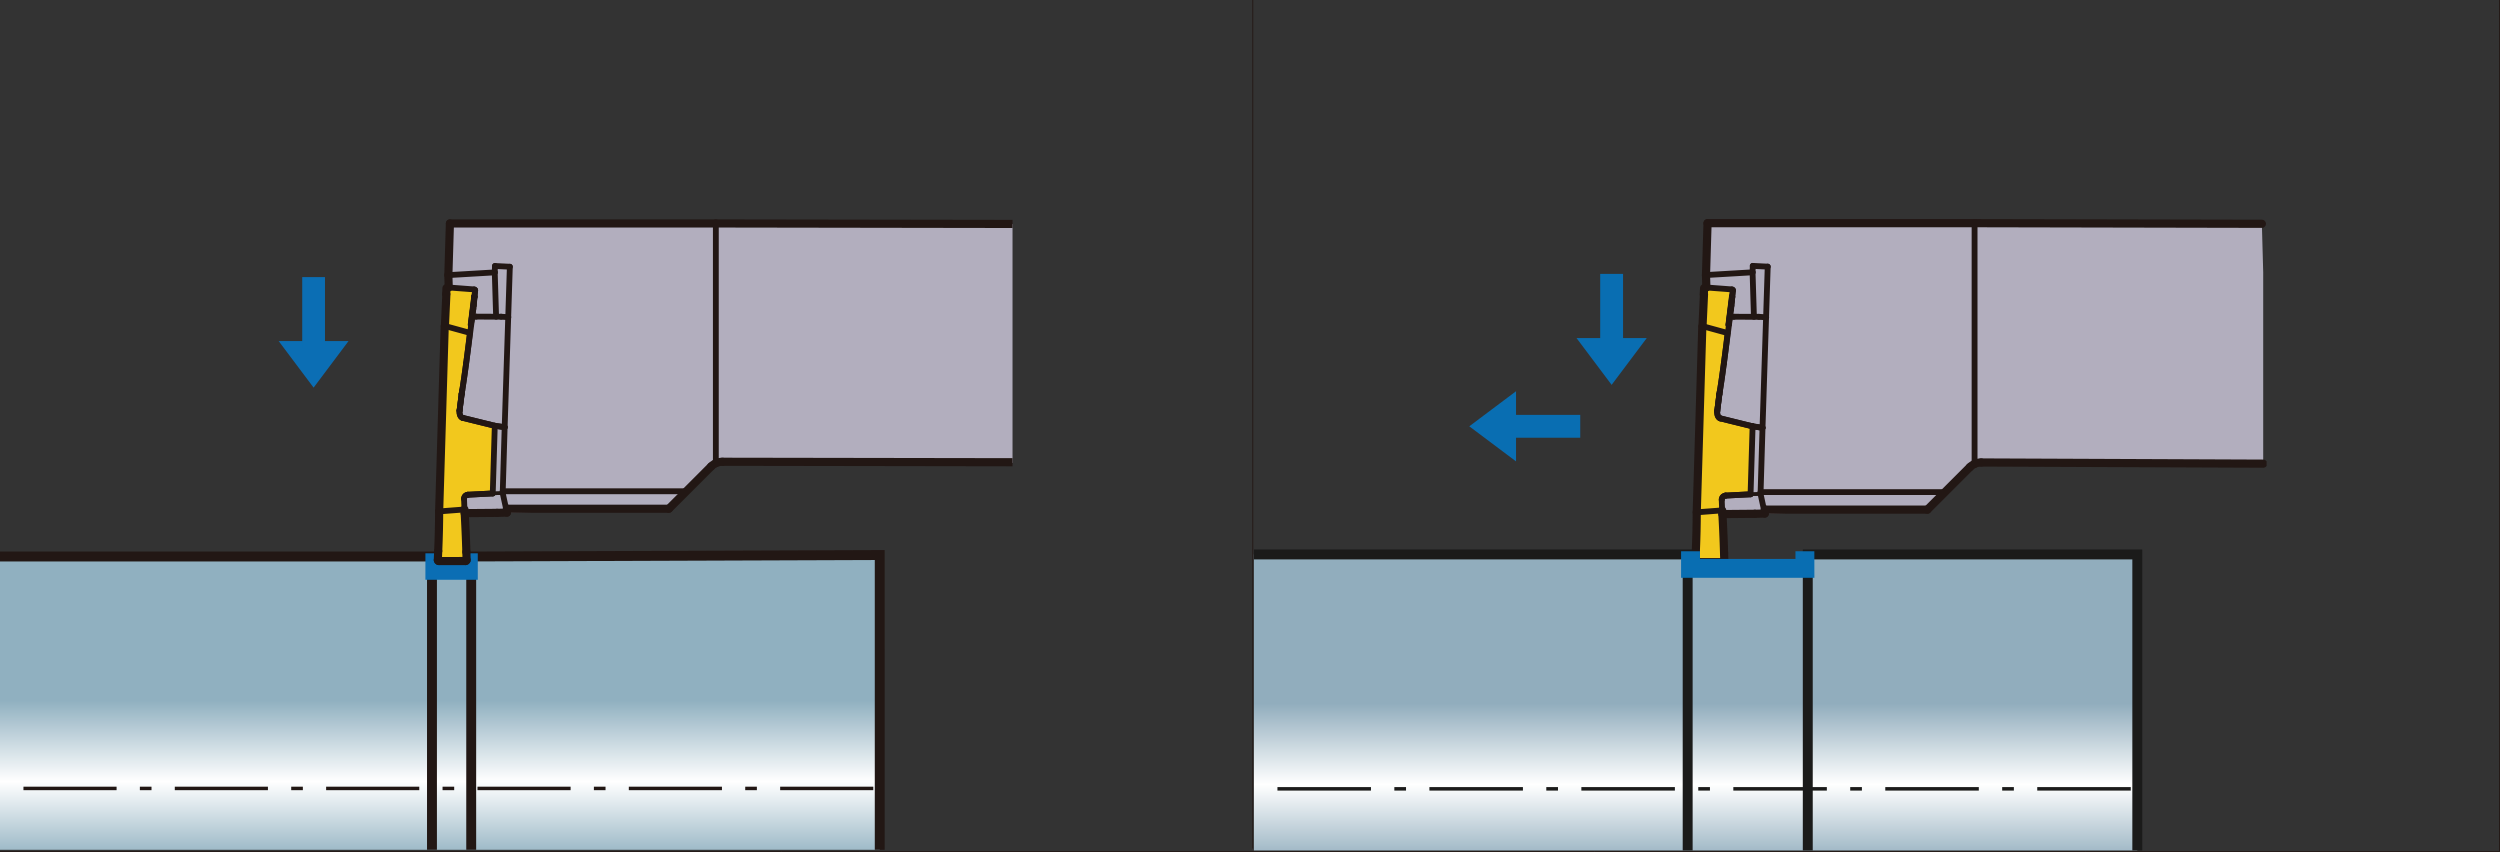 <?xml version="1.0" encoding="UTF-8"?>
<svg xmlns="http://www.w3.org/2000/svg" version="1.1" xmlns:xlink="http://www.w3.org/1999/xlink" viewBox="0 0 266.287 90.759">
  <rect x="0" y="0" width="266.287" height="90.759" fill="#333333" stroke="none"/>
  <defs>
    <clipPath id="clippath">
      <polygon points="50.191 59.276 50.191 60.414 46.011 60.414 46.012 59.276 0 59.276 0 90.517 93.705 90.517 93.704 59.117 50.191 59.276" fill="none"/>
    </clipPath>
    <linearGradient id="_名称未設定グラデーション_2" data-name="名称未設定グラデーション 2" x1="-66.618" y1="745.457" x2="-65.779" y2="745.457" gradientTransform="translate(30611.929 -2639.532) rotate(-90) scale(41.002 -41.002)" gradientUnits="userSpaceOnUse">
      <stop offset="0" stop-color="#90b0c0"/>
      <stop offset=".006" stop-color="#90b0c0"/>
      <stop offset=".25" stop-color="#fff"/>
      <stop offset=".5" stop-color="#90b0c0"/>
      <stop offset="1" stop-color="#90b0c0"/>
    </linearGradient>
    <clipPath id="clippath-1">
      <rect x="0" y="17.84" width="106.745" height="72.836" fill="none"/>
    </clipPath>
    <clipPath id="clippath-2">
      <rect x="0" y="17.84" width="106.745" height="72.836" fill="none"/>
    </clipPath>
    <clipPath id="clippath-3">
      <rect x="0" y="17.84" width="107.849" height="72.836" fill="none"/>
    </clipPath>
    <clipPath id="clippath-4">
      <rect x="0" y="17.84" width="107.849" height="72.836" fill="none"/>
    </clipPath>
    <clipPath id="clippath-5">
      <rect x="0" y="17.84" width="107.849" height="72.836" fill="none"/>
    </clipPath>
    <clipPath id="clippath-6">
      <rect x="0" y="17.84" width="107.849" height="72.836" fill="none"/>
    </clipPath>
    <clipPath id="clippath-7">
      <rect x="0" y="17.84" width="107.849" height="72.836" fill="none"/>
    </clipPath>
    <clipPath id="clippath-8">
      <rect x="0" y="17.84" width="107.849" height="72.836" fill="none"/>
    </clipPath>
    <clipPath id="clippath-9">
      <rect x="133.559" y="23.406" width="107.871" height="67.181" fill="none"/>
    </clipPath>
    <clipPath id="clippath-10">
      <rect x="133.559" y="23.406" width="107.871" height="67.181" fill="none"/>
    </clipPath>
    <clipPath id="clippath-11">
      <rect x="133.559" y="23.406" width="107.871" height="67.181" fill="none"/>
    </clipPath>
    <clipPath id="clippath-12">
      <rect x="133.559" y="23.406" width="107.871" height="67.181" fill="none"/>
    </clipPath>
    <clipPath id="clippath-13">
      <rect x="133.559" y="23.406" width="107.871" height="67.181" fill="none"/>
    </clipPath>
    <clipPath id="clippath-14">
      <rect x="133.559" y="23.406" width="107.871" height="67.181" fill="none"/>
    </clipPath>
    <clipPath id="clippath-15">
      <rect x="133.559" y="23.406" width="107.871" height="67.181" fill="none"/>
    </clipPath>
    <clipPath id="clippath-16">
      <polygon points="192.555 59.057 192.555 60.199 179.761 60.199 179.762 59.057 133.559 59.057 133.559 90.586 227.653 90.586 227.653 59.057 192.555 59.057" fill="none"/>
    </clipPath>
    <linearGradient id="_名称未設定グラデーション_3" data-name="名称未設定グラデーション 3" x1="-66.619" y1="745.445" x2="-65.78" y2="745.445" gradientTransform="translate(30872.676 -2650.909) rotate(-90) scale(41.173 -41.173)" gradientUnits="userSpaceOnUse">
      <stop offset="0" stop-color="#91adbd"/>
      <stop offset=".006" stop-color="#91adbd"/>
      <stop offset=".25" stop-color="#fff"/>
      <stop offset=".5" stop-color="#91adbd"/>
      <stop offset="1" stop-color="#91adbd"/>
    </linearGradient>
    <clipPath id="clippath-17">
      <rect x="133.559" y="23.406" width="107.871" height="67.181" fill="none"/>
    </clipPath>
    <clipPath id="clippath-18">
      <rect x="133.559" y="23.406" width="107.871" height="67.181" fill="none"/>
    </clipPath>
  </defs>
  <!-- Generator: Adobe Illustrator 28.7.7, SVG Export Plug-In . SVG Version: 1.2.0 Build 194)  -->
  <g>
    <g id="_レイヤー_1" data-name="レイヤー_1">
      <line x1="133.44" y1="90.39" x2="133.44" fill="none" stroke="#231815" stroke-miterlimit="10" stroke-width=".1"/>
      <line x1="266.237" y1="90.709" x2="266.237" fill="none" stroke="#231815" stroke-miterlimit="10" stroke-width=".1"/>
      <line y1="90.709" x2="83.254" y2="90.709" fill="none" stroke="#231815" stroke-miterlimit="10" stroke-width=".1"/>
      <line x1="83.253" y1="90.709" x2="91.578" y2="90.709" fill="none" stroke="#231815" stroke-miterlimit="10" stroke-width=".1"/>
      <line x1="91.579" y1="90.709" x2="99.904" y2="90.709" fill="none" stroke="#231815" stroke-miterlimit="10" stroke-width=".1"/>
      <line x1="99.904" y1="90.709" x2="169.834" y2="90.709" fill="none" stroke="#231815" stroke-miterlimit="10" stroke-width=".1"/>
      <line x1="169.834" y1="90.709" x2="195.999" y2="90.709" fill="none" stroke="#231815" stroke-miterlimit="10" stroke-width=".1"/>
      <line x1="195.999" y1="90.709" x2="222.164" y2="90.709" fill="none" stroke="#231815" stroke-miterlimit="10" stroke-width=".1"/>
      <line x1="222.164" y1="90.709" x2="266.237" y2="90.709" fill="none" stroke="#231815" stroke-miterlimit="10" stroke-width=".1"/>
      <polygon points="33.404 41.288 29.683 36.327 37.126 36.327 33.404 41.288" fill="#0b6eb4"/>
      <rect x="32.192" y="29.516" width="2.423" height="7.62" fill="#0b6eb4"/>
      <g clip-path="url(#clippath)">
        <rect x="0" y="59.117" width="93.704" height="31.4" fill="url(#_名称未設定グラデーション_2)"/>
      </g>
      <g clip-path="url(#clippath-1)">
        <polyline points="0 59.276 46.013 59.276 46.011 60.413 50.192 60.413 50.191 59.276 93.704 59.118 93.705 90.516" fill="none" stroke="#221714" stroke-width="1.054"/>
      </g>
      <line x1="2.498" y1="83.98" x2="93.704" y2="83.98" fill="none" stroke="#221714" stroke-dasharray="9.92 2.48 1.24 2.48" stroke-width=".372"/>
      <g clip-path="url(#clippath-2)">
        <path d="M46.011,59.276v31.24M50.191,59.276v31.24" fill="none" stroke="#221714" stroke-width="1.054"/>
      </g>
      <polyline points="46.315 58.936 46.315 60.753 49.888 60.753 49.888 58.936" fill="none" stroke="#0b6eb4" stroke-width="2.004"/>
      <rect x="46.773" y="59.847" width="2.726" height=".79" fill="#0b6eb4"/>
      <polygon points="46.775 54.472 53.994 54.599 71.244 54.187 76.247 49.336 107.849 49.309 107.849 23.867 47.922 23.801 46.775 54.472" fill="#b2aebe"/>
      <polyline points="49.594 59.759 49.428 53.144 49.833 52.697 52.485 52.559 52.702 45.351 49.093 44.38 50.51 30.827 47.665 30.611 46.828 41.965 46.741 59.76" fill="#f2c81d"/>
      <line x1="76.247" y1="34.378" x2="76.247" y2="38.609" fill="none" stroke="#221714" stroke-linecap="round" stroke-linejoin="round" stroke-width=".372"/>
      <g clip-path="url(#clippath-3)">
        <line x1="137.476" y1="23.9" x2="76.247" y2="23.802" fill="none" stroke="#221714" stroke-linecap="round" stroke-linejoin="round" stroke-width=".868"/>
        <line x1="137.476" y1="49.284" x2="76.948" y2="49.184" fill="none" stroke="#221714" stroke-linecap="round" stroke-linejoin="round" stroke-width=".868"/>
        <path d="M76.948,49.184c-.242,0-.481.052-.702.152" fill="none" stroke="#221714" stroke-linecap="round" stroke-linejoin="round" stroke-width=".868"/>
      </g>
      <line x1="52.699" y1="29.013" x2="47.757" y2="29.305" fill="none" stroke="#221714" stroke-linecap="round" stroke-linejoin="round" stroke-width=".62"/>
      <line x1="50.702" y1="33.726" x2="53.368" y2="33.734" fill="none" stroke="#221714" stroke-linecap="round" stroke-linejoin="round" stroke-width=".62"/>
      <line x1="52.72" y1="28.331" x2="54.306" y2="28.41" fill="none" stroke="#221714" stroke-linecap="round" stroke-linejoin="round" stroke-width=".62"/>
      <line x1="54.144" y1="33.784" x2="53.368" y2="33.733" fill="none" stroke="#221714" stroke-linecap="round" stroke-linejoin="round" stroke-width=".62"/>
      <line x1="50.511" y1="30.827" x2="47.666" y2="30.611" fill="none" stroke="#221714" stroke-linecap="round" stroke-linejoin="round" stroke-width=".62"/>
      <line x1="49.832" y1="52.696" x2="52.485" y2="52.559" fill="none" stroke="#221714" stroke-linecap="round" stroke-linejoin="round" stroke-width=".62"/>
      <line x1="53.544" y1="52.516" x2="52.486" y2="52.559" fill="none" stroke="#221714" stroke-linecap="round" stroke-linejoin="round" stroke-width=".372"/>
      <line x1="53.995" y1="54.599" x2="52.933" y2="54.627" fill="none" stroke="#221714" stroke-linecap="round" stroke-linejoin="round" stroke-width=".868"/>
      <line x1="52.933" y1="54.628" x2="49.495" y2="54.658" fill="none" stroke="#221714" stroke-linecap="round" stroke-linejoin="round" stroke-width=".868"/>
      <line x1="73.104" y1="52.327" x2="53.544" y2="52.327" fill="none" stroke="#221714" stroke-linecap="round" stroke-linejoin="round" stroke-width=".62"/>
      <line x1="53.99" y1="54.186" x2="71.245" y2="54.186" fill="none" stroke="#221714" stroke-linecap="round" stroke-linejoin="round" stroke-width=".868"/>
      <line x1="49.594" y1="59.759" x2="46.741" y2="59.76" fill="none" stroke="#221714" stroke-linecap="round" stroke-linejoin="round" stroke-width=".372"/>
      <line x1="53.754" y1="45.503" x2="52.701" y2="45.351" fill="none" stroke="#221714" stroke-linecap="round" stroke-linejoin="round" stroke-width=".62"/>
      <line x1="50.028" y1="35.448" x2="47.389" y2="34.723" fill="none" stroke="#221714" stroke-linecap="round" stroke-linejoin="round" stroke-width=".372"/>
      <line x1="52.702" y1="45.351" x2="49.276" y2="44.506" fill="none" stroke="#221714" stroke-linecap="round" stroke-linejoin="round" stroke-width=".62"/>
      <line x1="75.752" y1="49.679" x2="71.246" y2="54.186" fill="none" stroke="#221714" stroke-linecap="round" stroke-linejoin="round" stroke-width=".372"/>
      <line x1="49.471" y1="54.265" x2="49.428" y2="53.145" fill="none" stroke="#221714" stroke-linecap="round" stroke-linejoin="round" stroke-width=".372"/>
      <line x1="52.842" y1="33.732" x2="52.699" y2="29.014" fill="none" stroke="#221714" stroke-linecap="round" stroke-linejoin="round" stroke-width=".62"/>
      <line x1="47.757" y1="29.305" x2="47.796" y2="30.622" fill="none" stroke="#221714" stroke-linecap="round" stroke-linejoin="round" stroke-width=".372"/>
      <line x1="49.701" y1="59.654" x2="49.675" y2="58.788" fill="none" stroke="#221714" stroke-linecap="round" stroke-linejoin="round" stroke-width=".372"/>
      <line x1="54.305" y1="28.411" x2="53.755" y2="45.503" fill="none" stroke="#221714" stroke-linecap="round" stroke-linejoin="round" stroke-width=".62"/>
      <line x1="53.754" y1="45.503" x2="53.545" y2="52.516" fill="none" stroke="#221714" stroke-linecap="round" stroke-linejoin="round" stroke-width=".62"/>
      <line x1="52.485" y1="52.559" x2="52.702" y2="45.352" fill="none" stroke="#221714" stroke-linecap="round" stroke-linejoin="round" stroke-width=".62"/>
      <line x1="52.699" y1="29.013" x2="52.72" y2="28.331" fill="none" stroke="#221714" stroke-linecap="round" stroke-linejoin="round" stroke-width=".62"/>
      <line x1="47.757" y1="29.305" x2="47.922" y2="23.802" fill="none" stroke="#221714" stroke-linecap="round" stroke-linejoin="round" stroke-width=".372"/>
      <line x1="47.367" y1="34.771" x2="46.775" y2="54.472" fill="none" stroke="#221714" stroke-linecap="round" stroke-linejoin="round" stroke-width=".372"/>
      <line x1="46.635" y1="59.655" x2="46.675" y2="58.698" fill="none" stroke="#221714" stroke-linecap="round" stroke-linejoin="round" stroke-width=".372"/>
      <line x1="47.523" y1="31.342" x2="47.367" y2="34.771" fill="none" stroke="#221714" stroke-linecap="round" stroke-linejoin="round" stroke-width=".372"/>
      <line x1="47.389" y1="34.723" x2="47.545" y2="31.341" fill="none" stroke="#221714" stroke-linecap="round" stroke-linejoin="round" stroke-width=".868"/>
      <line x1="47.556" y1="30.689" x2="47.523" y2="31.343" fill="none" stroke="#221714" stroke-linecap="round" stroke-linejoin="round" stroke-width=".868"/>
      <line x1="50.612" y1="30.92" x2="50.548" y2="31.622" fill="none" stroke="#221714" stroke-linecap="round" stroke-linejoin="round" stroke-width=".62"/>
      <line x1="54.032" y1="54.19" x2="53.994" y2="54.599" fill="none" stroke="#221714" stroke-linecap="round" stroke-linejoin="round" stroke-width=".868"/>
      <line x1="50.155" y1="34.607" x2="50.528" y2="31.585" fill="none" stroke="#221714" stroke-linecap="round" stroke-linejoin="round" stroke-width=".62"/>
      <line x1="50.506" y1="31.582" x2="50.133" y2="34.596" fill="none" stroke="#221714" stroke-linecap="round" stroke-linejoin="round" stroke-width=".62"/>
      <line x1="49.169" y1="41.965" x2="48.95" y2="43.732" fill="none" stroke="#221714" stroke-linecap="round" stroke-linejoin="round" stroke-width=".62"/>
      <line x1="50.528" y1="31.585" x2="50.612" y2="30.921" fill="none" stroke="#221714" stroke-linecap="round" stroke-linejoin="round" stroke-width=".62"/>
      <line x1="49.653" y1="38.683" x2="50.419" y2="32.895" fill="none" stroke="#221714" stroke-linecap="round" stroke-linejoin="round" stroke-width=".62"/>
      <line x1="48.95" y1="43.732" x2="49.236" y2="41.567" fill="none" stroke="#221714" stroke-linecap="round" stroke-linejoin="round" stroke-width=".62"/>
      <line x1="50.164" y1="34.53" x2="50.549" y2="31.622" fill="none" stroke="#221714" stroke-linecap="round" stroke-linejoin="round" stroke-width=".62"/>
      <line x1="53.995" y1="54.599" x2="53.544" y2="52.517" fill="none" stroke="#221714" stroke-linecap="round" stroke-linejoin="round" stroke-width=".62"/>
      <g clip-path="url(#clippath-4)">
        <path d="M50.702,33.726c-.04,0-.081-.003-.122-.009-.038-.007-.074-.015-.109-.027-.03-.012-.06-.025-.087-.043-.022-.015-.043-.033-.059-.053" fill="none" stroke="#221714" stroke-linecap="round" stroke-linejoin="round" stroke-width=".62"/>
        <path d="M49.435,53.044c-.006.034-.009.066-.008.1" fill="none" stroke="#221714" stroke-linecap="round" stroke-linejoin="round" stroke-width=".372"/>
        <path d="M50.418,32.895c.003-.023.006-.047.009-.07.011-.087.021-.176.03-.264" fill="none" stroke="#221714" stroke-linecap="round" stroke-linejoin="round" stroke-width=".62"/>
        <path d="M50.457,32.562c.008-.065.013-.131.021-.198.025-.246.048-.494.07-.742" fill="none" stroke="#221714" stroke-linecap="round" stroke-linejoin="round" stroke-width=".62"/>
        <path d="M49.169,41.965c.047-.273.091-.545.133-.819.043-.273.083-.546.123-.82.079-.546.155-1.095.227-1.642" fill="none" stroke="#221714" stroke-linecap="round" stroke-linejoin="round" stroke-width=".62"/>
        <path d="M47.665,30.612c-.013,0-.028,0-.042.003-.013.003-.024.009-.036.017-.009.007-.018.015-.023.026-.005.009-.008.02-.008.032" fill="none" stroke="#221714" stroke-linecap="round" stroke-linejoin="round" stroke-width=".372"/>
        <path d="M50.612,30.92c0-.012,0-.023-.005-.032-.005-.012-.013-.022-.021-.03-.01-.01-.022-.016-.034-.021-.013-.007-.027-.009-.042-.011" fill="none" stroke="#221714" stroke-linecap="round" stroke-linejoin="round" stroke-width=".62"/>
        <path d="M46.74,59.76c-.014,0-.028-.003-.042-.008-.013-.005-.024-.013-.034-.023-.01-.009-.018-.022-.023-.034-.004-.013-.007-.026-.006-.039" fill="none" stroke="#221714" stroke-linecap="round" stroke-linejoin="round" stroke-width=".372"/>
        <path d="M49.701,59.654c0,.013-.002.027-.008.039-.005.013-.013.025-.022.034-.01.009-.022.018-.035.023-.013.006-.028.008-.041.008" fill="none" stroke="#221714" stroke-linecap="round" stroke-linejoin="round" stroke-width=".372"/>
        <path d="M49.625,57.339c.005.123.009.247.014.369.013.36.025.72.036,1.08" fill="none" stroke="#221714" stroke-linecap="round" stroke-linejoin="round" stroke-width=".372"/>
        <path d="M49.471,54.265c.002.027.003.053.005.08.005.085.011.169.016.253" fill="none" stroke="#221714" stroke-linecap="round" stroke-linejoin="round" stroke-width=".372"/>
      </g>
      <line x1="49.492" y1="54.598" x2="49.495" y2="54.654" fill="none" stroke="#221714" stroke-linecap="round" stroke-linejoin="round" stroke-width=".372"/>
      <g clip-path="url(#clippath-5)">
        <path d="M49.495,54.654c.025.42.047.84.068,1.26.022.474.042.95.061,1.424" fill="none" stroke="#221714" stroke-linecap="round" stroke-linejoin="round" stroke-width=".372"/>
        <path d="M49.653,38.683c.139-1.058.269-2.117.391-3.178" fill="none" stroke="#221714" stroke-linecap="round" stroke-linejoin="round" stroke-width=".372"/>
        <path d="M50.134,34.596c-.035.285-.07.568-.106.853" fill="none" stroke="#221714" stroke-linecap="round" stroke-linejoin="round" stroke-width=".372"/>
        <path d="M50.528,31.585s0-.003-.002-.003c-.003-.002-.006-.002-.008-.002-.004,0-.008,0-.013,0" fill="none" stroke="#221714" stroke-linecap="round" stroke-linejoin="round" stroke-width=".62"/>
        <polyline points="47.544 31.342 47.537 31.338 47.53 31.338 47.524 31.338 47.523 31.343" fill="none" stroke="#221714" stroke-linecap="round" stroke-linejoin="round" stroke-width=".372"/>
      </g>
      <line x1="50.043" y1="35.506" x2="50.155" y2="34.607" fill="none" stroke="#221714" stroke-linecap="round" stroke-linejoin="round" stroke-width=".372"/>
      <g clip-path="url(#clippath-6)">
        <path d="M50.028,35.448c.005,0,.008.006.01.012.003.004.004.009.004.014.003.01.003.021.002.031" fill="none" stroke="#221714" stroke-linecap="round" stroke-linejoin="round" stroke-width=".372"/>
        <path d="M49.832,52.696c-.047.003-.094.013-.138.031-.044.018-.085.043-.121.074-.035.031-.065.069-.089.111-.024.04-.041.086-.05.132" fill="none" stroke="#221714" stroke-linecap="round" stroke-linejoin="round" stroke-width=".62"/>
        <path d="M47.367,34.771c0-.009,0-.018.004-.028.003-.01.009-.021.018-.02" fill="none" stroke="#221714" stroke-linecap="round" stroke-linejoin="round" stroke-width=".372"/>
        <path d="M49.276,44.506c-.036-.009-.07-.026-.102-.048-.029-.022-.057-.049-.081-.078-.023-.03-.043-.061-.06-.096-.018-.034-.031-.069-.044-.104-.024-.072-.038-.147-.044-.222-.007-.076-.006-.152.004-.227" fill="none" stroke="#221714" stroke-linecap="round" stroke-linejoin="round" stroke-width=".62"/>
        <path d="M46.676,58.698c.061-1.447.1-3.065.1-4.226" fill="none" stroke="#221714" stroke-linecap="round" stroke-linejoin="round" stroke-width=".372"/>
        <path d="M49.471,54.265c-.942.064-1.842.133-2.696.208" fill="none" stroke="#221714" stroke-linecap="round" stroke-linejoin="round" stroke-width=".62"/>
        <path d="M76.247,49.336c-.184.084-.352.201-.495.343" fill="none" stroke="#221714" stroke-linecap="round" stroke-linejoin="round" stroke-width=".372"/>
      </g>
      <line x1="76.247" y1="23.802" x2="47.922" y2="23.802" fill="none" stroke="#221714" stroke-linecap="round" stroke-linejoin="round" stroke-width=".372"/>
      <line x1="52.485" y1="52.559" x2="49.833" y2="52.696" fill="none" stroke="#221714" stroke-linecap="round" stroke-linejoin="round" stroke-width=".62"/>
      <line x1="53.544" y1="52.516" x2="52.486" y2="52.559" fill="none" stroke="#221714" stroke-linecap="round" stroke-linejoin="round" stroke-width=".372"/>
      <line x1="49.594" y1="59.759" x2="46.741" y2="59.76" fill="none" stroke="#221714" stroke-linecap="round" stroke-linejoin="round" stroke-width=".868"/>
      <line x1="52.702" y1="45.351" x2="53.755" y2="45.503" fill="none" stroke="#221714" stroke-linecap="round" stroke-linejoin="round" stroke-width=".62"/>
      <line x1="47.389" y1="34.723" x2="50.028" y2="35.448" fill="none" stroke="#221714" stroke-linecap="round" stroke-linejoin="round" stroke-width=".62"/>
      <line x1="49.276" y1="44.506" x2="52.701" y2="45.351" fill="none" stroke="#221714" stroke-linecap="round" stroke-linejoin="round" stroke-width=".62"/>
      <line x1="49.428" y1="53.145" x2="49.471" y2="54.264" fill="none" stroke="#221714" stroke-linecap="round" stroke-linejoin="round" stroke-width=".62"/>
      <line x1="49.701" y1="59.654" x2="49.675" y2="58.788" fill="none" stroke="#221714" stroke-linecap="round" stroke-linejoin="round" stroke-width=".868"/>
      <line x1="46.775" y1="54.472" x2="47.368" y2="34.771" fill="none" stroke="#221714" stroke-linecap="round" stroke-linejoin="round" stroke-width=".868"/>
      <line x1="46.635" y1="59.655" x2="46.675" y2="58.698" fill="none" stroke="#221714" stroke-linecap="round" stroke-linejoin="round" stroke-width=".868"/>
      <line x1="49.169" y1="41.965" x2="48.95" y2="43.732" fill="none" stroke="#221714" stroke-linecap="round" stroke-linejoin="round" stroke-width=".62"/>
      <g clip-path="url(#clippath-7)">
        <path d="M49.675,58.788c-.005-.17-.01-.347-.017-.524-.006-.177-.013-.358-.018-.539-.008-.181-.013-.364-.021-.546-.008-.182-.016-.363-.023-.544-.008-.179-.016-.357-.024-.531-.008-.174-.017-.345-.025-.511-.008-.165-.016-.326-.024-.482-.009-.155-.018-.304-.026-.446s-.017-.276-.025-.4" fill="none" stroke="#221714" stroke-linecap="round" stroke-linejoin="round" stroke-width=".868"/>
        <path d="M49.428,53.145c0-.032,0-.064.008-.096.005-.031.014-.062.027-.091.013-.029.029-.057.048-.083.018-.026.039-.05.064-.072.023-.021.05-.039.078-.054.028-.016.058-.029.088-.037.03-.008.061-.013.092-.015" fill="none" stroke="#221714" stroke-linecap="round" stroke-linejoin="round" stroke-width=".62"/>
        <path d="M49.276,44.506c-.023-.006-.044-.014-.065-.026-.021-.01-.04-.025-.06-.039-.018-.016-.034-.033-.05-.051-.015-.018-.029-.036-.042-.057-.013-.02-.023-.04-.035-.064-.01-.023-.021-.047-.03-.073-.008-.024-.017-.052-.024-.08-.007-.029-.012-.058-.018-.088-.004-.032-.007-.063-.009-.095-.002-.033-.002-.065,0-.099s.003-.068.008-.102" fill="none" stroke="#221714" stroke-linecap="round" stroke-linejoin="round" stroke-width=".62"/>
        <path d="M49.169,41.965c.013-.077.026-.154.039-.231.013-.077.026-.155.039-.232.013-.078.025-.155.036-.232.013-.077.025-.155.037-.232.011-.076.023-.154.035-.232.011-.078.023-.159.035-.242.013-.083.025-.17.039-.261.013-.091.027-.188.041-.291.015-.103.03-.212.047-.328.016-.114.033-.236.05-.364.018-.127.035-.26.054-.399.018-.139.038-.285.059-.438.019-.154.04-.316.063-.491.022-.175.046-.362.071-.558.023-.198.05-.406.076-.62.026-.214.052-.435.078-.655.026-.218.051-.435.076-.654" fill="none" stroke="#221714" stroke-linecap="round" stroke-linejoin="round" stroke-width=".62"/>
        <polyline points="50.043 35.506 50.044 35.497 50.044 35.488 50.043 35.48 50.042 35.472 50.042 35.466 50.039 35.46 50.036 35.455 50.032 35.451 50.027 35.449" fill="none" stroke="#221714" stroke-linecap="round" stroke-linejoin="round" stroke-width=".372"/>
        <polyline points="47.389 34.723 47.384 34.724 47.38 34.727 47.376 34.732 47.372 34.739 47.371 34.745 47.368 34.753 47.367 34.762 47.367 34.771" fill="none" stroke="#221714" stroke-linecap="round" stroke-linejoin="round" stroke-width=".372"/>
        <path d="M46.775,54.472c0,.313-.002.64-.008.975-.004.335-.01.68-.018,1.031-.008.352-.018.712-.031,1.082-.012.368-.026.748-.043,1.138" fill="none" stroke="#221714" stroke-linecap="round" stroke-linejoin="round" stroke-width=".868"/>
        <path d="M46.635,59.655c0,.018.003.036.013.052.009.017.023.03.039.039.017.009.035.014.054.014" fill="none" stroke="#221714" stroke-linecap="round" stroke-linejoin="round" stroke-width=".868"/>
        <path d="M49.594,59.759c.018,0,.038-.005.054-.014.017-.008.03-.022.04-.039.008-.016.013-.034.012-.052" fill="none" stroke="#221714" stroke-linecap="round" stroke-linejoin="round" stroke-width=".868"/>
      </g>
      <line x1="75.752" y1="49.679" x2="71.246" y2="54.186" fill="none" stroke="#221714" stroke-linecap="round" stroke-linejoin="round" stroke-width=".868"/>
      <line x1="47.757" y1="29.305" x2="47.796" y2="30.622" fill="none" stroke="#221714" stroke-linecap="round" stroke-linejoin="round" stroke-width=".868"/>
      <line x1="47.757" y1="29.305" x2="47.922" y2="23.802" fill="none" stroke="#221714" stroke-linecap="round" stroke-linejoin="round" stroke-width=".868"/>
      <line x1="76.247" y1="23.802" x2="76.247" y2="49.335" fill="none" stroke="#221714" stroke-linecap="round" stroke-linejoin="round" stroke-width=".62"/>
      <g clip-path="url(#clippath-8)">
        <path d="M76.247,49.336c-.053.024-.104.051-.154.081-.124.072-.239.161-.341.263" fill="none" stroke="#221714" stroke-linecap="round" stroke-linejoin="round" stroke-width=".868"/>
      </g>
      <line x1="76.247" y1="23.802" x2="47.922" y2="23.802" fill="none" stroke="#221714" stroke-linecap="round" stroke-linejoin="round" stroke-width=".868"/>
      <polygon points="180.727 54.571 187.977 54.698 205.298 54.283 210.322 49.413 241.065 49.386 241.065 42.01 241.065 34.739 241.065 29.005 240.922 23.836 181.879 23.772 180.727 54.571" fill="#b2aebe"/>
      <polyline points="183.558 59.879 183.391 53.236 183.797 52.787 186.461 52.65 186.678 45.411 183.054 44.436 184.478 30.826 181.62 30.61 180.78 42.01 180.691 59.88" fill="#f2c81d"/>
      <line x1="210.322" y1="34.392" x2="210.322" y2="38.641" fill="none" stroke="#221714" stroke-linecap="round" stroke-linejoin="round" stroke-width=".374"/>
      <g clip-path="url(#clippath-9)">
        <line x1="240.923" y1="23.837" x2="210.322" y2="23.772" fill="none" stroke="#221714" stroke-linecap="round" stroke-linejoin="round" stroke-width=".872"/>
        <line x1="241.064" y1="49.387" x2="211.026" y2="49.26" fill="none" stroke="#221714" stroke-linecap="round" stroke-linejoin="round" stroke-width=".872"/>
        <path d="M211.026,49.26c-.243,0-.483.052-.704.153" fill="none" stroke="#221714" stroke-linecap="round" stroke-linejoin="round" stroke-width=".872"/>
      </g>
      <line x1="186.676" y1="29.005" x2="181.712" y2="29.298" fill="none" stroke="#221714" stroke-linecap="round" stroke-linejoin="round" stroke-width=".623"/>
      <line x1="184.67" y1="33.738" x2="187.347" y2="33.745" fill="none" stroke="#221714" stroke-linecap="round" stroke-linejoin="round" stroke-width=".623"/>
      <line x1="186.696" y1="28.321" x2="188.289" y2="28.401" fill="none" stroke="#221714" stroke-linecap="round" stroke-linejoin="round" stroke-width=".623"/>
      <line x1="188.126" y1="33.796" x2="187.347" y2="33.745" fill="none" stroke="#221714" stroke-linecap="round" stroke-linejoin="round" stroke-width=".623"/>
      <line x1="184.478" y1="30.826" x2="181.621" y2="30.61" fill="none" stroke="#221714" stroke-linecap="round" stroke-linejoin="round" stroke-width=".623"/>
      <line x1="183.797" y1="52.787" x2="186.46" y2="52.65" fill="none" stroke="#221714" stroke-linecap="round" stroke-linejoin="round" stroke-width=".623"/>
      <line x1="187.524" y1="52.606" x2="186.461" y2="52.649" fill="none" stroke="#221714" stroke-linecap="round" stroke-linejoin="round" stroke-width=".374"/>
      <line x1="187.977" y1="54.698" x2="186.91" y2="54.727" fill="none" stroke="#221714" stroke-linecap="round" stroke-linejoin="round" stroke-width=".872"/>
      <line x1="186.91" y1="54.726" x2="183.459" y2="54.757" fill="none" stroke="#221714" stroke-linecap="round" stroke-linejoin="round" stroke-width=".872"/>
      <line x1="207.166" y1="52.416" x2="187.524" y2="52.416" fill="none" stroke="#221714" stroke-linecap="round" stroke-linejoin="round" stroke-width=".623"/>
      <line x1="187.972" y1="54.283" x2="205.299" y2="54.283" fill="none" stroke="#221714" stroke-linecap="round" stroke-linejoin="round" stroke-width=".872"/>
      <line x1="183.558" y1="59.879" x2="180.691" y2="59.88" fill="none" stroke="#221714" stroke-linecap="round" stroke-linejoin="round" stroke-width=".374"/>
      <line x1="187.735" y1="45.563" x2="186.678" y2="45.411" fill="none" stroke="#221714" stroke-linecap="round" stroke-linejoin="round" stroke-width=".623"/>
      <line x1="183.993" y1="35.467" x2="181.343" y2="34.739" fill="none" stroke="#221714" stroke-linecap="round" stroke-linejoin="round" stroke-width=".374"/>
      <line x1="186.678" y1="45.411" x2="183.238" y2="44.562" fill="none" stroke="#221714" stroke-linecap="round" stroke-linejoin="round" stroke-width=".623"/>
      <line x1="209.824" y1="49.758" x2="205.299" y2="54.283" fill="none" stroke="#221714" stroke-linecap="round" stroke-linejoin="round" stroke-width=".374"/>
      <line x1="183.434" y1="54.362" x2="183.39" y2="53.238" fill="none" stroke="#221714" stroke-linecap="round" stroke-linejoin="round" stroke-width=".374"/>
      <line x1="186.819" y1="33.744" x2="186.675" y2="29.005" fill="none" stroke="#221714" stroke-linecap="round" stroke-linejoin="round" stroke-width=".623"/>
      <line x1="181.713" y1="29.298" x2="181.752" y2="30.621" fill="none" stroke="#221714" stroke-linecap="round" stroke-linejoin="round" stroke-width=".374"/>
      <line x1="183.665" y1="59.774" x2="183.639" y2="58.904" fill="none" stroke="#221714" stroke-linecap="round" stroke-linejoin="round" stroke-width=".374"/>
      <line x1="188.288" y1="28.4" x2="187.735" y2="45.563" fill="none" stroke="#221714" stroke-linecap="round" stroke-linejoin="round" stroke-width=".623"/>
      <line x1="187.735" y1="45.563" x2="187.524" y2="52.605" fill="none" stroke="#221714" stroke-linecap="round" stroke-linejoin="round" stroke-width=".623"/>
      <line x1="186.46" y1="52.649" x2="186.678" y2="45.412" fill="none" stroke="#221714" stroke-linecap="round" stroke-linejoin="round" stroke-width=".623"/>
      <line x1="186.676" y1="29.005" x2="186.697" y2="28.32" fill="none" stroke="#221714" stroke-linecap="round" stroke-linejoin="round" stroke-width=".623"/>
      <g clip-path="url(#clippath-10)">
        <line x1="181.713" y1="29.298" x2="181.879" y2="23.771" fill="none" stroke="#221714" stroke-linecap="round" stroke-linejoin="round" stroke-width=".374"/>
      </g>
      <line x1="181.321" y1="34.787" x2="180.726" y2="54.57" fill="none" stroke="#221714" stroke-linecap="round" stroke-linejoin="round" stroke-width=".374"/>
      <line x1="180.586" y1="59.774" x2="180.627" y2="58.815" fill="none" stroke="#221714" stroke-linecap="round" stroke-linejoin="round" stroke-width=".374"/>
      <line x1="181.478" y1="31.344" x2="181.321" y2="34.787" fill="none" stroke="#221714" stroke-linecap="round" stroke-linejoin="round" stroke-width=".374"/>
      <line x1="181.343" y1="34.739" x2="181.5" y2="31.343" fill="none" stroke="#221714" stroke-linecap="round" stroke-linejoin="round" stroke-width=".872"/>
      <line x1="181.511" y1="30.689" x2="181.477" y2="31.345" fill="none" stroke="#221714" stroke-linecap="round" stroke-linejoin="round" stroke-width=".872"/>
      <line x1="184.58" y1="30.92" x2="184.516" y2="31.624" fill="none" stroke="#221714" stroke-linecap="round" stroke-linejoin="round" stroke-width=".623"/>
      <line x1="188.014" y1="54.287" x2="187.976" y2="54.698" fill="none" stroke="#221714" stroke-linecap="round" stroke-linejoin="round" stroke-width=".872"/>
      <line x1="184.121" y1="34.622" x2="184.496" y2="31.588" fill="none" stroke="#221714" stroke-linecap="round" stroke-linejoin="round" stroke-width=".623"/>
      <line x1="184.473" y1="31.584" x2="184.099" y2="34.611" fill="none" stroke="#221714" stroke-linecap="round" stroke-linejoin="round" stroke-width=".623"/>
      <line x1="183.131" y1="42.011" x2="182.91" y2="43.785" fill="none" stroke="#221714" stroke-linecap="round" stroke-linejoin="round" stroke-width=".623"/>
      <line x1="184.495" y1="31.588" x2="184.58" y2="30.92" fill="none" stroke="#221714" stroke-linecap="round" stroke-linejoin="round" stroke-width=".623"/>
      <line x1="183.616" y1="38.716" x2="184.385" y2="32.903" fill="none" stroke="#221714" stroke-linecap="round" stroke-linejoin="round" stroke-width=".623"/>
      <line x1="182.91" y1="43.785" x2="183.197" y2="41.611" fill="none" stroke="#221714" stroke-linecap="round" stroke-linejoin="round" stroke-width=".623"/>
      <line x1="184.13" y1="34.545" x2="184.517" y2="31.625" fill="none" stroke="#221714" stroke-linecap="round" stroke-linejoin="round" stroke-width=".623"/>
      <line x1="187.977" y1="54.698" x2="187.524" y2="52.606" fill="none" stroke="#221714" stroke-linecap="round" stroke-linejoin="round" stroke-width=".623"/>
      <g clip-path="url(#clippath-11)">
        <path d="M184.67,33.738c-.041,0-.081-.003-.123-.009-.038-.007-.074-.015-.109-.028-.032-.011-.061-.024-.088-.043-.022-.014-.043-.032-.059-.053" fill="none" stroke="#221714" stroke-linecap="round" stroke-linejoin="round" stroke-width=".623"/>
        <path d="M183.398,53.136c-.006.034-.009.067-.008.101" fill="none" stroke="#221714" stroke-linecap="round" stroke-linejoin="round" stroke-width=".374"/>
        <path d="M184.385,32.903c.003-.023.006-.047.009-.07.011-.088.021-.177.03-.264" fill="none" stroke="#221714" stroke-linecap="round" stroke-linejoin="round" stroke-width=".623"/>
        <path d="M184.424,32.569c.008-.065.013-.132.021-.199.025-.248.048-.496.071-.744" fill="none" stroke="#221714" stroke-linecap="round" stroke-linejoin="round" stroke-width=".623"/>
        <path d="M183.131,42.011c.047-.274.091-.547.133-.822.043-.274.084-.549.123-.823.08-.549.156-1.099.228-1.649" fill="none" stroke="#221714" stroke-linecap="round" stroke-linejoin="round" stroke-width=".623"/>
        <path d="M181.621,30.611c-.013,0-.029,0-.042.003-.013.003-.025.009-.036.017-.01.007-.018.015-.023.026-.005.009-.008.021-.008.032" fill="none" stroke="#221714" stroke-linecap="round" stroke-linejoin="round" stroke-width=".374"/>
        <path d="M184.58,30.92c0-.012,0-.023-.005-.034-.005-.01-.013-.021-.021-.029-.011-.009-.022-.015-.034-.021s-.028-.009-.042-.01" fill="none" stroke="#221714" stroke-linecap="round" stroke-linejoin="round" stroke-width=".623"/>
        <path d="M180.692,59.88c-.014,0-.029-.003-.042-.008-.013-.005-.025-.013-.034-.023-.01-.01-.018-.023-.023-.034-.004-.013-.008-.027-.007-.04" fill="none" stroke="#221714" stroke-linecap="round" stroke-linejoin="round" stroke-width=".374"/>
        <path d="M183.665,59.774c0,.013-.002.027-.008.039-.005.013-.013.025-.022.034-.01.01-.022.018-.035.024-.013.005-.029.008-.042.008" fill="none" stroke="#221714" stroke-linecap="round" stroke-linejoin="round" stroke-width=".374"/>
        <path d="M183.588,57.449c.005.123.009.248.013.371.013.362.026.723.037,1.085" fill="none" stroke="#221714" stroke-linecap="round" stroke-linejoin="round" stroke-width=".374"/>
        <path d="M183.434,54.362c.002.027.003.053.005.081.005.085.011.17.016.253" fill="none" stroke="#221714" stroke-linecap="round" stroke-linejoin="round" stroke-width=".374"/>
      </g>
      <line x1="183.455" y1="54.697" x2="183.458" y2="54.753" fill="none" stroke="#221714" stroke-linecap="round" stroke-linejoin="round" stroke-width=".374"/>
      <g clip-path="url(#clippath-12)">
        <path d="M183.458,54.753c.025.421.047.843.068,1.265.022.477.043.954.061,1.431" fill="none" stroke="#221714" stroke-linecap="round" stroke-linejoin="round" stroke-width=".374"/>
        <path d="M183.616,38.716c.14-1.062.27-2.126.393-3.191" fill="none" stroke="#221714" stroke-linecap="round" stroke-linejoin="round" stroke-width=".374"/>
        <path d="M184.1,34.611c-.035.285-.071.571-.107.856" fill="none" stroke="#221714" stroke-linecap="round" stroke-linejoin="round" stroke-width=".374"/>
        <path d="M184.495,31.588s0-.003-.002-.003c-.003-.002-.006-.002-.008-.002-.004,0-.008,0-.013,0" fill="none" stroke="#221714" stroke-linecap="round" stroke-linejoin="round" stroke-width=".623"/>
        <polyline points="181.499 31.343 181.492 31.34 181.485 31.339 181.479 31.34 181.478 31.344" fill="none" stroke="#221714" stroke-linecap="round" stroke-linejoin="round" stroke-width=".374"/>
      </g>
      <line x1="184.009" y1="35.525" x2="184.12" y2="34.622" fill="none" stroke="#221714" stroke-linecap="round" stroke-linejoin="round" stroke-width=".374"/>
      <g clip-path="url(#clippath-13)">
        <path d="M183.993,35.467c.005,0,.008.006.01.012.003.004.004.009.004.014.003.011.003.021.002.031" fill="none" stroke="#221714" stroke-linecap="round" stroke-linejoin="round" stroke-width=".374"/>
        <path d="M183.797,52.787c-.047.003-.094.013-.138.031-.044.018-.086.043-.122.075-.035.031-.065.069-.09.111-.024.04-.04.086-.05.133" fill="none" stroke="#221714" stroke-linecap="round" stroke-linejoin="round" stroke-width=".623"/>
        <path d="M181.321,34.787c0-.009,0-.018.004-.029.003-.009.009-.02.018-.019" fill="none" stroke="#221714" stroke-linecap="round" stroke-linejoin="round" stroke-width=".374"/>
        <path d="M183.238,44.562c-.037-.009-.071-.026-.102-.048-.03-.022-.058-.05-.081-.079-.023-.03-.043-.061-.06-.096-.018-.034-.032-.069-.044-.105-.023-.072-.038-.147-.044-.222-.006-.076-.005-.153.004-.227" fill="none" stroke="#221714" stroke-linecap="round" stroke-linejoin="round" stroke-width=".623"/>
        <path d="M180.627,58.814c.061-1.453.101-3.077.101-4.243" fill="none" stroke="#221714" stroke-linecap="round" stroke-linejoin="round" stroke-width=".374"/>
        <path d="M183.434,54.362c-.946.064-1.849.133-2.707.209" fill="none" stroke="#221714" stroke-linecap="round" stroke-linejoin="round" stroke-width=".623"/>
        <path d="M210.322,49.413c-.185.085-.354.201-.498.345" fill="none" stroke="#221714" stroke-linecap="round" stroke-linejoin="round" stroke-width=".374"/>
        <line x1="210.322" y1="23.772" x2="181.878" y2="23.772" fill="none" stroke="#221714" stroke-linecap="round" stroke-linejoin="round" stroke-width=".374"/>
      </g>
      <line x1="186.46" y1="52.649" x2="183.797" y2="52.787" fill="none" stroke="#221714" stroke-linecap="round" stroke-linejoin="round" stroke-width=".623"/>
      <line x1="187.524" y1="52.606" x2="186.461" y2="52.649" fill="none" stroke="#221714" stroke-linecap="round" stroke-linejoin="round" stroke-width=".374"/>
      <line x1="183.558" y1="59.879" x2="180.691" y2="59.88" fill="none" stroke="#221714" stroke-linecap="round" stroke-linejoin="round" stroke-width=".872"/>
      <line x1="186.678" y1="45.411" x2="187.735" y2="45.564" fill="none" stroke="#221714" stroke-linecap="round" stroke-linejoin="round" stroke-width=".623"/>
      <line x1="181.343" y1="34.739" x2="183.993" y2="35.467" fill="none" stroke="#221714" stroke-linecap="round" stroke-linejoin="round" stroke-width=".623"/>
      <line x1="183.238" y1="44.562" x2="186.678" y2="45.411" fill="none" stroke="#221714" stroke-linecap="round" stroke-linejoin="round" stroke-width=".623"/>
      <line x1="183.39" y1="53.237" x2="183.434" y2="54.362" fill="none" stroke="#221714" stroke-linecap="round" stroke-linejoin="round" stroke-width=".623"/>
      <line x1="183.665" y1="59.774" x2="183.639" y2="58.904" fill="none" stroke="#221714" stroke-linecap="round" stroke-linejoin="round" stroke-width=".872"/>
      <line x1="180.727" y1="54.571" x2="181.321" y2="34.787" fill="none" stroke="#221714" stroke-linecap="round" stroke-linejoin="round" stroke-width=".872"/>
      <line x1="180.586" y1="59.774" x2="180.627" y2="58.815" fill="none" stroke="#221714" stroke-linecap="round" stroke-linejoin="round" stroke-width=".872"/>
      <line x1="183.131" y1="42.011" x2="182.91" y2="43.785" fill="none" stroke="#221714" stroke-linecap="round" stroke-linejoin="round" stroke-width=".623"/>
      <g clip-path="url(#clippath-14)">
        <path d="M183.639,58.905c-.005-.171-.01-.348-.017-.527-.006-.177-.013-.359-.018-.541-.008-.181-.014-.365-.021-.548-.008-.182-.016-.365-.023-.545-.008-.18-.015-.358-.023-.535-.008-.175-.017-.346-.025-.513-.008-.166-.017-.328-.025-.483-.009-.156-.018-.305-.026-.447-.008-.143-.017-.277-.025-.403" fill="none" stroke="#221714" stroke-linecap="round" stroke-linejoin="round" stroke-width=".872"/>
        <path d="M183.39,53.237c0-.033,0-.064.008-.096.005-.031.014-.061.027-.091.013-.029.029-.058.048-.084.019-.026.04-.05.064-.072.024-.021.051-.039.079-.054.028-.016.058-.029.089-.037.03-.008.061-.013.092-.016" fill="none" stroke="#221714" stroke-linecap="round" stroke-linejoin="round" stroke-width=".623"/>
        <path d="M183.238,44.562c-.023-.006-.045-.014-.065-.026-.021-.011-.041-.025-.06-.039-.018-.016-.035-.033-.05-.051-.015-.018-.029-.037-.042-.058-.013-.02-.024-.04-.035-.064-.011-.023-.021-.047-.03-.073-.008-.025-.017-.052-.024-.081-.008-.029-.013-.059-.018-.089-.004-.031-.008-.062-.009-.095-.003-.033-.003-.066-.002-.099.002-.034.003-.068.008-.102" fill="none" stroke="#221714" stroke-linecap="round" stroke-linejoin="round" stroke-width=".623"/>
        <path d="M183.131,42.011c.013-.077.026-.154.039-.232.013-.078.026-.156.039-.233.013-.078.025-.156.037-.233.013-.077.025-.155.036-.232.012-.077.023-.154.036-.233.011-.078.024-.159.035-.243.013-.083.025-.17.039-.262.013-.092.027-.19.042-.293.014-.103.03-.213.047-.329.016-.115.032-.237.05-.366.018-.128.035-.261.054-.401.019-.14.038-.286.059-.44.02-.155.041-.318.064-.493.022-.175.046-.363.07-.56.024-.199.051-.408.077-.623.026-.215.052-.436.078-.657.026-.219.051-.438.076-.656" fill="none" stroke="#221714" stroke-linecap="round" stroke-linejoin="round" stroke-width=".623"/>
        <polyline points="184.008 35.525 184.009 35.516 184.009 35.507 184.008 35.499 184.008 35.491 184.006 35.486 184.004 35.479 184.001 35.474 183.997 35.47 183.993 35.468" fill="none" stroke="#221714" stroke-linecap="round" stroke-linejoin="round" stroke-width=".374"/>
        <polyline points="181.343 34.739 181.338 34.74 181.334 34.743 181.33 34.748 181.327 34.755 181.325 34.761 181.322 34.769 181.322 34.778 181.322 34.787" fill="none" stroke="#221714" stroke-linecap="round" stroke-linejoin="round" stroke-width=".374"/>
        <path d="M180.727,54.571c0,.315-.003.643-.008.979-.004.336-.01.682-.018,1.035-.008.353-.019.716-.031,1.087-.012.369-.027.75-.044,1.142" fill="none" stroke="#221714" stroke-linecap="round" stroke-linejoin="round" stroke-width=".872"/>
        <path d="M180.586,59.774c0,.018.003.037.013.052.009.017.023.03.039.039.017.01.035.015.055.015" fill="none" stroke="#221714" stroke-linecap="round" stroke-linejoin="round" stroke-width=".872"/>
        <path d="M183.558,59.879c.018,0,.038-.005.055-.014.017-.008.03-.023.039-.039.008-.016.013-.035.013-.053" fill="none" stroke="#221714" stroke-linecap="round" stroke-linejoin="round" stroke-width=".872"/>
      </g>
      <line x1="209.824" y1="49.758" x2="205.299" y2="54.283" fill="none" stroke="#221714" stroke-linecap="round" stroke-linejoin="round" stroke-width=".872"/>
      <line x1="181.713" y1="29.298" x2="181.752" y2="30.621" fill="none" stroke="#221714" stroke-linecap="round" stroke-linejoin="round" stroke-width=".872"/>
      <g clip-path="url(#clippath-15)">
        <line x1="181.713" y1="29.298" x2="181.879" y2="23.771" fill="none" stroke="#221714" stroke-linecap="round" stroke-linejoin="round" stroke-width=".872"/>
        <line x1="210.322" y1="23.772" x2="210.322" y2="49.412" fill="none" stroke="#221714" stroke-linecap="round" stroke-linejoin="round" stroke-width=".623"/>
        <path d="M210.322,49.413c-.054.024-.105.051-.154.081-.126.073-.241.162-.343.264" fill="none" stroke="#221714" stroke-linecap="round" stroke-linejoin="round" stroke-width=".872"/>
        <line x1="210.322" y1="23.772" x2="181.878" y2="23.772" fill="none" stroke="#221714" stroke-linecap="round" stroke-linejoin="round" stroke-width=".872"/>
      </g>
      <polygon points="171.663 40.993 167.926 36.012 175.401 36.012 171.663 40.993" fill="#096eb2"/>
      <rect x="170.445" y="29.173" width="2.433" height="8.012" fill="#096eb2"/>
      <polygon points="156.499 45.409 161.48 41.672 161.48 49.146 156.499 45.409" fill="#096eb2"/>
      <rect x="160.126" y="44.19" width="8.193" height="2.434" fill="#096eb2"/>
      <g clip-path="url(#clippath-16)">
        <rect x="133.559" y="59.057" width="94.094" height="31.529" fill="url(#_名称未設定グラデーション_3)"/>
      </g>
      <g clip-path="url(#clippath-17)">
        <polyline points="133.559 59.057 179.762 59.057 179.761 60.199 192.556 60.199 192.555 59.057 227.654 59.057 227.654 90.586" fill="none" stroke="#1b1b1a" stroke-width="1.058"/>
      </g>
      <line x1="136.067" y1="84.023" x2="227.653" y2="84.023" fill="none" stroke="#1b1b1a" stroke-dasharray="9.961 2.49 1.245 2.49" stroke-width=".374"/>
      <g clip-path="url(#clippath-18)">
        <path d="M179.762,59.057v31.53M192.555,59.057v31.53" fill="none" stroke="#1b1b1a" stroke-width="1.058"/>
      </g>
      <polyline points="180.067 58.716 180.066 60.54 192.251 60.54 192.249 58.716" fill="none" stroke="#096eb2" stroke-width="2.012"/>
      <rect x="180.527" y="59.63" width="11.333" height=".793" fill="#096eb2"/>
    </g>
  </g>
</svg>